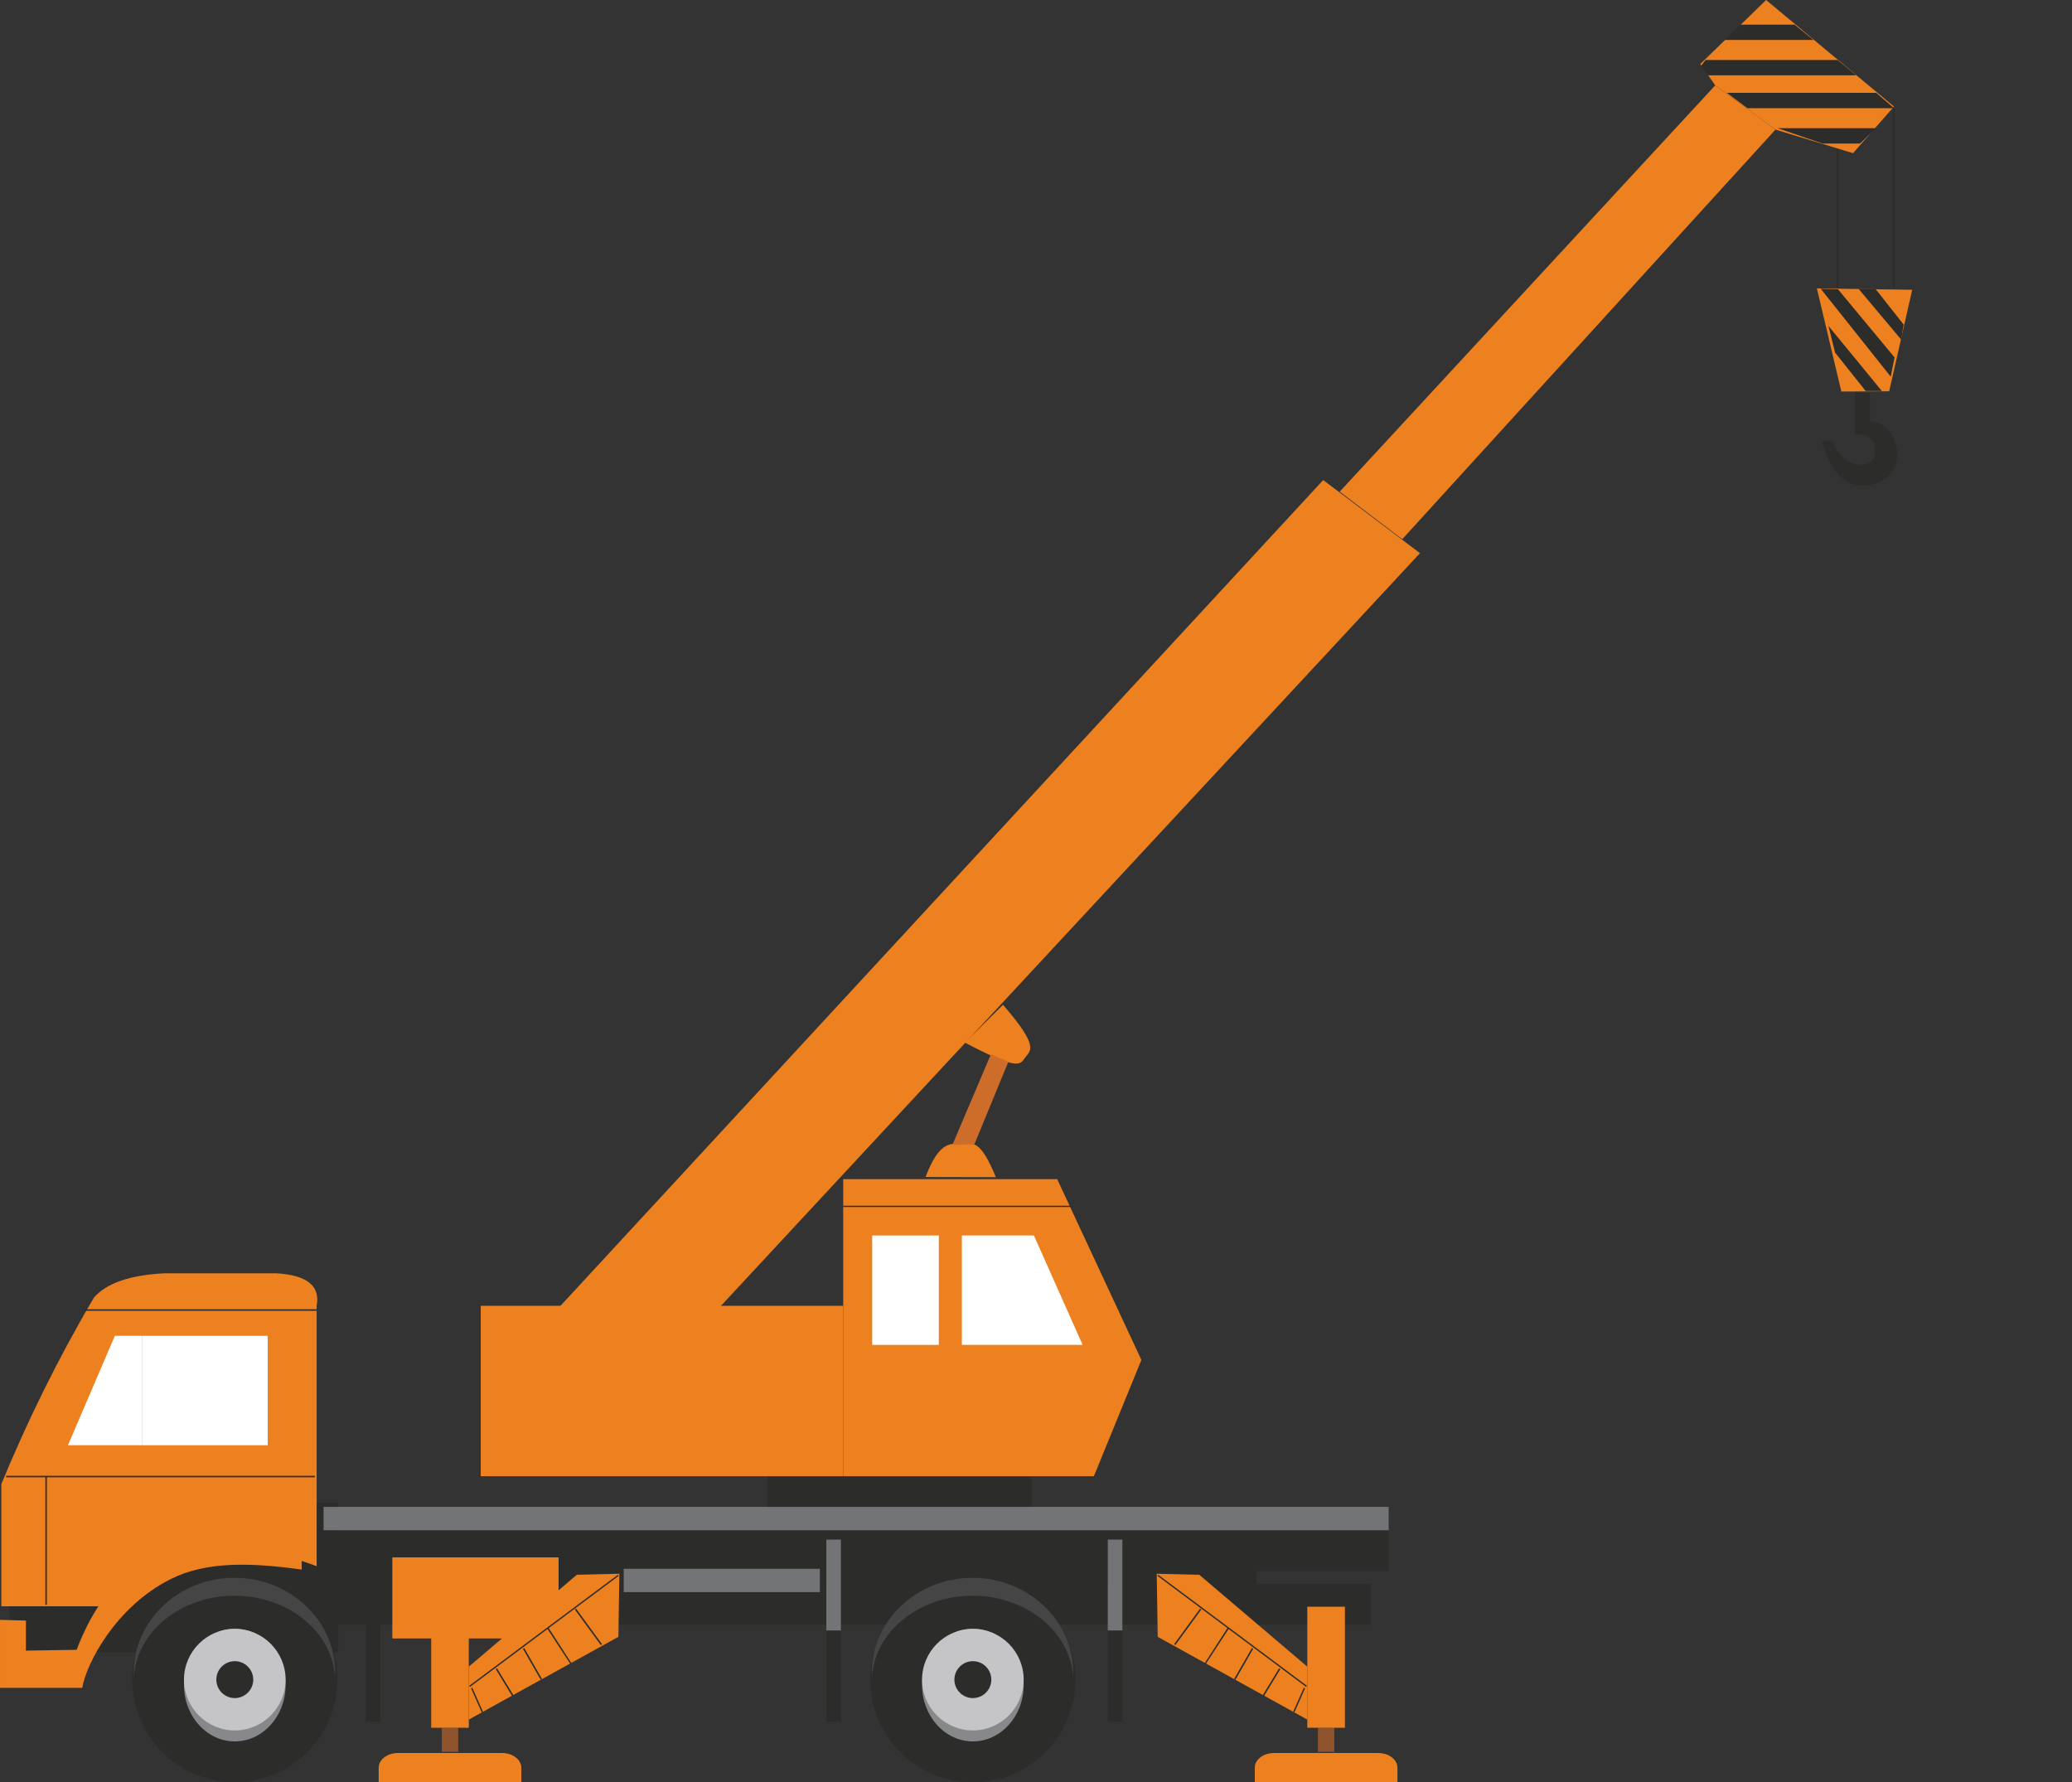 <?xml version="1.0"?><svg width="309.543" height="266.258" xmlns="http://www.w3.org/2000/svg">
 <rect width="100%" height="100%" fill="#333333" stroke="none"/>
 <title>Crane without Load</title>
 <g>
  <title>Layer 1</title>
  <g id="svg_1">
   <path d="m197.676,71.716l14.461,10.918l-116.447,125.38l-14.695,-9.979l116.68,-126.319l0,0z" fill="#ed801f" id="svg_2"/>
   <path d="m157.938,176.147l-31.968,0l0,44.378l37.451,0l7.096,-17.369l-12.579,-27.009l0,0z" fill="#ed801f" id="svg_3"/>
   <path d="m114.672,220.599l0,5.087l39.457,0l0,-5.087l-39.457,0l0,0z" fill="#2c2c2b" id="svg_4"/>
   <path d="m1.424,224.518l49.103,0l0,22.322l-49.103,0l0,-22.322l0,0z" fill="#2c2c2b" id="svg_5"/>
   <path d="m24.566,190.216c5.583,0 11.166,0 16.749,0c4.568,0.271 6.564,1.895 5.989,4.872c0,12.96 0,25.919 0,38.879c-11.199,-4.299 -21.42,-2.708 -30.453,5.989l-16.648,0l0,-18.272c3.837,-9.285 8.371,-18.57 13.835,-27.851c1.883,-2.154 5.393,-3.36 10.527,-3.617l0,0z" fill="#ed801f" id="svg_6"/>
   <path d="m48.338,242.728l156.499,0l0,-6.106l-17.098,0l0,-1.92l19.715,0l0,-6.106l-159.116,0l0,3.838l0,2.268l0,1.92l0,1.919l0,4.187l0,0z" fill="#2c2c2b" id="svg_7"/>
   <path d="m35.076,235.593c8.444,0 15.332,6.888 15.332,15.332c0,8.445 -6.888,15.333 -15.332,15.333c-8.444,0 -15.332,-6.888 -15.332,-15.333c0,-8.444 6.888,-15.332 15.332,-15.332l0,0z" fill="#2c2c2b" id="svg_9"/>
   <path d="m35.076,243.323c-4.181,0 -7.591,3.778 -7.591,8.41c0,4.632 3.41,8.41 7.591,8.41c4.181,0 7.591,-3.778 7.591,-8.41c0,-4.632 -3.41,-8.41 -7.591,-8.41l0,0z" fill="#868889" id="svg_10"/>
   <path d="m35.076,243.323c4.181,0 7.591,3.41 7.591,7.591c0,4.181 -3.41,7.591 -7.591,7.591c-4.181,0 -7.591,-3.41 -7.591,-7.591c0,-4.181 3.41,-7.591 7.591,-7.591l0,0z" fill="#c5c5c7" id="svg_11"/>
   <path d="m35.076,248.156c1.52,0 2.759,1.239 2.759,2.758c0,1.52 -1.239,2.759 -2.759,2.759c-1.52,0 -2.759,-1.239 -2.759,-2.759c0,-1.519 1.239,-2.758 2.759,-2.758l0,0z" fill="#2c2c2b" id="svg_12"/>
   <path d="m35.026,235.704c-8.28,0 -15.041,6.354 -15.041,14.134c0,0.235 0.007,0.467 0.02,0.699c0.392,-6.753 6.991,-12.16 15.022,-12.16c8.03,0 14.63,5.407 15.022,12.16c0.013,-0.232 0.02,-0.464 0.02,-0.699c0,-7.78 -6.761,-14.134 -15.041,-14.134l0,0z" fill="#454545" id="svg_13"/>
   <path d="m145.339,235.593c8.444,0 15.332,6.888 15.332,15.332c0,8.445 -6.888,15.333 -15.332,15.333c-8.444,0 -15.332,-6.888 -15.332,-15.333c0,-8.444 6.888,-15.332 15.332,-15.332l0,0z" fill="#2c2c2b" id="svg_14"/>
   <path d="m145.339,243.323c-4.181,0 -7.591,3.778 -7.591,8.41c0,4.632 3.41,8.41 7.591,8.41c4.181,0 7.591,-3.778 7.591,-8.41c0,-4.632 -3.41,-8.41 -7.591,-8.41l0,0z" fill="#868889" id="svg_15"/>
   <path d="m145.339,243.323c4.181,0 7.591,3.41 7.591,7.591c0,4.181 -3.41,7.591 -7.591,7.591c-4.181,0 -7.591,-3.41 -7.591,-7.591c0,-4.181 3.41,-7.591 7.591,-7.591l0,0z" fill="#c5c5c7" id="svg_16"/>
   <path d="m145.339,248.156c1.52,0 2.759,1.239 2.759,2.758c0,1.52 -1.239,2.759 -2.759,2.759c-1.519,0 -2.759,-1.239 -2.759,-2.759c0,-1.519 1.24,-2.758 2.759,-2.758l0,0z" fill="#2c2c2b" id="svg_17"/>
   <path d="m145.288,235.704c-8.28,0 -15.041,6.354 -15.041,14.134c0,0.235 0.007,0.467 0.02,0.699c0.391,-6.753 6.991,-12.16 15.021,-12.16c8.031,0 14.63,5.407 15.022,12.16c0.012,-0.232 0.02,-0.464 0.02,-0.699c0,-7.78 -6.761,-14.134 -15.042,-14.134l0,0z" fill="#454545" id="svg_18"/>
   <path d="m59.437,261.876l15.579,0c1.578,0 2.867,0.986 2.867,2.191l0,2.191l-21.312,0l0,-2.191c0,-1.205 1.289,-2.191 2.867,-2.191l0,0z" fill="#ed801f" id="svg_19"/>
   <path d="m65.998,258.103l2.457,0l0,3.598l-2.457,0l0,-3.598l0,0z" fill="#8e522c" id="svg_20"/>
   <path d="m58.611,244.763l24.837,0l0,-12.112l-24.837,0l0,12.112l0,0z" fill="#ed801f" id="svg_21"/>
   <path d="m92.384,244.52l-22.349,12.365l0,-7.908l16.141,-13.729l6.355,-0.149l-0.147,9.421l0,0z" fill="#ed801f" id="svg_22"/>
   <path d="m64.418,258.103l5.617,0l0,-18.08l-5.617,0l0,18.08l0,0z" fill="#ed801f" id="svg_23"/>
   <path d="m92.312,235.247l-22.219,16.594l0.125,0.156l22.219,-16.593l-0.125,-0.157l0,0z" fill="#2c2c2b" id="svg_24"/>
   <path d="m74.25,249.216l-0.188,0.125l2.469,4.063l0.188,-0.125l-2.469,-4.063l0,0z" fill="#2c2c2b" id="svg_25"/>
   <path d="m78.312,246.185l-0.188,0.125l2.656,4.625l0.188,-0.125l-2.656,-4.625l0,0z" fill="#2c2c2b" id="svg_26"/>
   <path d="m81.938,243.154l-0.188,0.125l3.469,5.312l0.156,-0.125l-3.438,-5.312l0,0z" fill="#2c2c2b" id="svg_27"/>
   <path d="m86.062,240.31l-0.188,0.125l3.875,5.312l0.188,-0.125l-3.875,-5.312l0,0z" fill="#2c2c2b" id="svg_28"/>
   <path d="m70.562,252.122l-0.188,0.094l1.594,3.594l0.187,-0.094l-1.594,-3.594l0,0z" fill="#2c2c2b" id="svg_29"/>
   <path d="m205.902,261.876l-15.578,0c-1.578,0 -2.867,0.986 -2.867,2.191l0,2.191l21.312,0l0,-2.191c0,-1.205 -1.289,-2.191 -2.867,-2.191l0,0z" fill="#ed801f" id="svg_30"/>
   <path d="m199.341,258.103l-2.457,0l0,3.598l2.457,0l0,-3.598l0,0z" fill="#8e522c" id="svg_31"/>
   <path d="m172.955,244.52l22.349,12.365l0,-7.908l-16.141,-13.729l-6.355,-0.149l0.147,9.421l0,0z" fill="#ed801f" id="svg_32"/>
   <path d="m200.921,258.103l-5.617,0l0,-18.08l5.617,0l0,18.08l0,0z" fill="#ed801f" id="svg_33"/>
   <path d="m173.031,235.247l-0.125,0.157l22.219,16.593l0.125,-0.156l-22.219,-16.594l0,0z" fill="#2c2c2b" id="svg_34"/>
   <path d="m191.094,249.216l-2.469,4.063l0.187,0.125l2.469,-4.063l-0.187,-0.125l0,0z" fill="#2c2c2b" id="svg_35"/>
   <path d="m187.031,246.185l-2.656,4.625l0.187,0.125l2.657,-4.625l-0.188,-0.125l0,0z" fill="#2c2c2b" id="svg_36"/>
   <path d="m183.406,243.154l-3.437,5.312l0.156,0.125l3.469,-5.312l-0.188,-0.125l0,0z" fill="#2c2c2b" id="svg_37"/>
   <path d="m179.281,240.31l-3.875,5.312l0.188,0.125l3.875,-5.312l-0.188,-0.125l0,0z" fill="#2c2c2b" id="svg_38"/>
   <path d="m194.781,252.122l-1.593,3.594l0.187,0.094l1.594,-3.594l-0.188,-0.094l0,0z" fill="#2c2c2b" id="svg_39"/>
   <path d="m48.338,225.107l159.116,0l0,3.489l-159.116,0l0,-3.489l0,0z" fill="#737476" id="svg_40"/>
   <path d="m93.177,234.354l29.311,0l0,3.489l-29.311,0l0,-3.489l0,0z" fill="#737476" id="svg_41"/>
   <path d="m123.447,243.6l0.001,-13.608l2.18,0l0,13.608l-2.181,0l0,0z" fill="#737476" id="svg_42"/>
   <path d="m123.447,243.6l0.001,13.609l2.18,0l0,-13.609l-2.181,0l0,0z" fill="#2c2c2b" id="svg_43"/>
   <path d="m165.494,243.6l0.001,-13.608l2.18,0l0,13.608l-2.181,0l0,0z" fill="#737476" id="svg_44"/>
   <path d="m165.494,243.6l0.001,13.609l2.18,0l0,-13.609l-2.181,0l0,0z" fill="#2c2c2b" id="svg_45"/>
   <path d="m0.001,241.986c1.291,0.034 2.582,0.067 3.873,0.101c-0.002,1.497 -0.003,2.994 -0.004,4.491c2.526,-0.039 5.052,-0.078 7.578,-0.117c3.864,-10.155 10.706,-16.114 20.528,-17.874c4.365,0 8.73,0 13.095,0c0,1.962 0,3.925 0,5.887c-7.693,-1.07 -14.277,-1.233 -19.569,1.419c-8.254,4.138 -12.609,12.656 -13.218,16.244c-15.023,0 2.741,0 -12.283,0c0,-3.384 0,-6.768 0,-10.151l0,0z" fill="#ed801f" id="svg_46"/>
   <path d="m21.216,199.555l18.779,0l0,16.343l-18.779,0l0,-16.343l0,0z" fill="#ffffff" id="svg_47"/>
   <path d="m21.216,199.555l-4.06,0l-7.004,16.343l11.065,0l0,-16.343l0,0z" fill="#ffffff" id="svg_48"/>
   <path d="m0.906,220.466l0,0.219l46.125,0l0,-0.219l-46.125,0l0,0z" fill="#2c2c2b" id="svg_49"/>
   <path d="m6.781,220.56l0,19.187l0.219,0l0,-19.187l-0.219,0l0,0z" fill="#2c2c2b" id="svg_50"/>
   <path d="m12.594,195.591l0,0.219l34.719,0l0,-0.219l-34.719,0l0,0z" fill="#2c2c2b" id="svg_51"/>
   <path d="m54.647,242.647l0.001,14.562l2.18,0l0,-14.562l-2.181,0l0,0z" fill="#2c2c2b" id="svg_52"/>
   <path d="m130.299,184.566l9.952,0l0,16.343l-9.952,0l0,-16.343l0,0z" fill="#ffffff" id="svg_53"/>
   <path d="m143.696,184.566l10.762,0l7.284,16.343l-18.046,0l0,-16.343l0,0z" fill="#ffffff" id="svg_54"/>
   <path d="m71.819,195.071l54.151,0l0,25.454l-54.151,0l0,-25.454l0,0z" fill="#ed801f" id="svg_55"/>
   <path d="m125.969,180.122l0,0.188l34.156,0l0,-0.188l-34.156,0l0,0z" fill="#2c2c2b" id="svg_56"/>
   <path d="m256.245,12.748l8.999,6.614l-55.755,61.186l-9.344,-7.102l56.1,-60.698l0,0z" fill="#ed801f" id="svg_57"/>
   <path d="m256.245,12.748l8.999,6.614l11.584,3.52l6.12,-6.964l-19.101,-15.92l-9.835,9.569l2.233,3.182l0,0z" fill="#ed801f" id="svg_58"/>
   <path d="m259.975,3.68l8.11,0l2.844,2.29l-13.283,0l2.329,-2.29l0,0z" fill="#2c2c2b" id="svg_59"/>
   <path d="m254.801,8.962l19.715,0l2.798,2.29l-22.186,0l-0.988,-1.415l0.661,-0.875l0,0z" fill="#2c2c2b" id="svg_60"/>
   <path d="m257.97,13.87l22.326,0l2.657,2.29l-21.906,0l-3.077,-2.29l0,0z" fill="#2c2c2b" id="svg_61"/>
   <path d="m265.568,19.152l14.681,0l-2.376,2.29l-5.592,0l-6.713,-2.29l0,0z" fill="#2c2c2b" id="svg_62"/>
   <path d="m275.084,58.489l7.15,-0.037l3.438,-15.164l-14.242,-0.201l3.654,15.402l0,0z" fill="#ed801f" id="svg_63"/>
   <path d="m274.573,43.201l8.461,10.196l-0.571,2.868l-10.454,-13.125l2.564,0.062l0,0z" fill="#2c2c2b" id="svg_64"/>
   <path d="m280.215,43.201l4.179,5.284l-0.374,2.236l-6.368,-7.581l2.563,0.062l0,0z" fill="#2c2c2b" id="svg_65"/>
   <path d="m273.162,48.698l7.975,9.71l-2.419,-0.002l-4.568,-5.732l-0.988,-3.976l0,0z" fill="#2c2c2b" id="svg_66"/>
   <path d="m274.406,22.216l0,20.875l0.219,0l0,-20.875l-0.219,0l0,0z" fill="#2c2c2b" id="svg_67"/>
   <path d="m282.812,16.185l0,26.906l0.219,0l0,-26.906l-0.219,0l0,0z" fill="#2c2c2b" id="svg_68"/>
   <path d="m277.09,58.653c0.75,0 1.501,0 2.251,0c0,1.42 0,2.84 0,4.261c2.985,0.136 4.159,3.309 4.131,4.949c-0.051,3.038 -2.454,4.678 -5.256,4.678c-3.241,0 -5.079,-2.979 -6.027,-6.613c0.677,-0.215 1.458,-0.118 1.665,0.294c0.942,2.063 2.38,3.125 4.143,3.218c0.806,-0.067 2.087,-0.26 2.102,-1.836c0.016,-1.504 -0.315,-2.743 -3.009,-2.71c0,-2.081 0,-4.161 0,-6.241l0,0z" fill="#2c2c2b" id="svg_69"/>
   <path d="m149.842,150.109c5.65,6.477 4.01,6.856 3.276,7.928c-0.743,1.087 -1.122,1.827 -8.974,-2.284c1.9,-1.881 3.799,-3.762 5.698,-5.644l0,0z" fill="#ed801f" id="svg_72"/>
   <path d="m138.275,175.829c2.051,-5.439 3.776,-4.957 5.496,-5.026c1.721,-0.068 2.805,-0.316 5.003,5.05c-3.5,-0.008 -6.999,-0.016 -10.499,-0.024l0,0z" fill="#ed801f" id="svg_73"/>
   <path d="m148.035,157.494l2.613,1.116l-5.077,12.324l-3.29,0.097l5.754,-13.537l0,0z" fill="#ce6c2a" id="svg_74"/>
  </g>
 </g>
</svg>